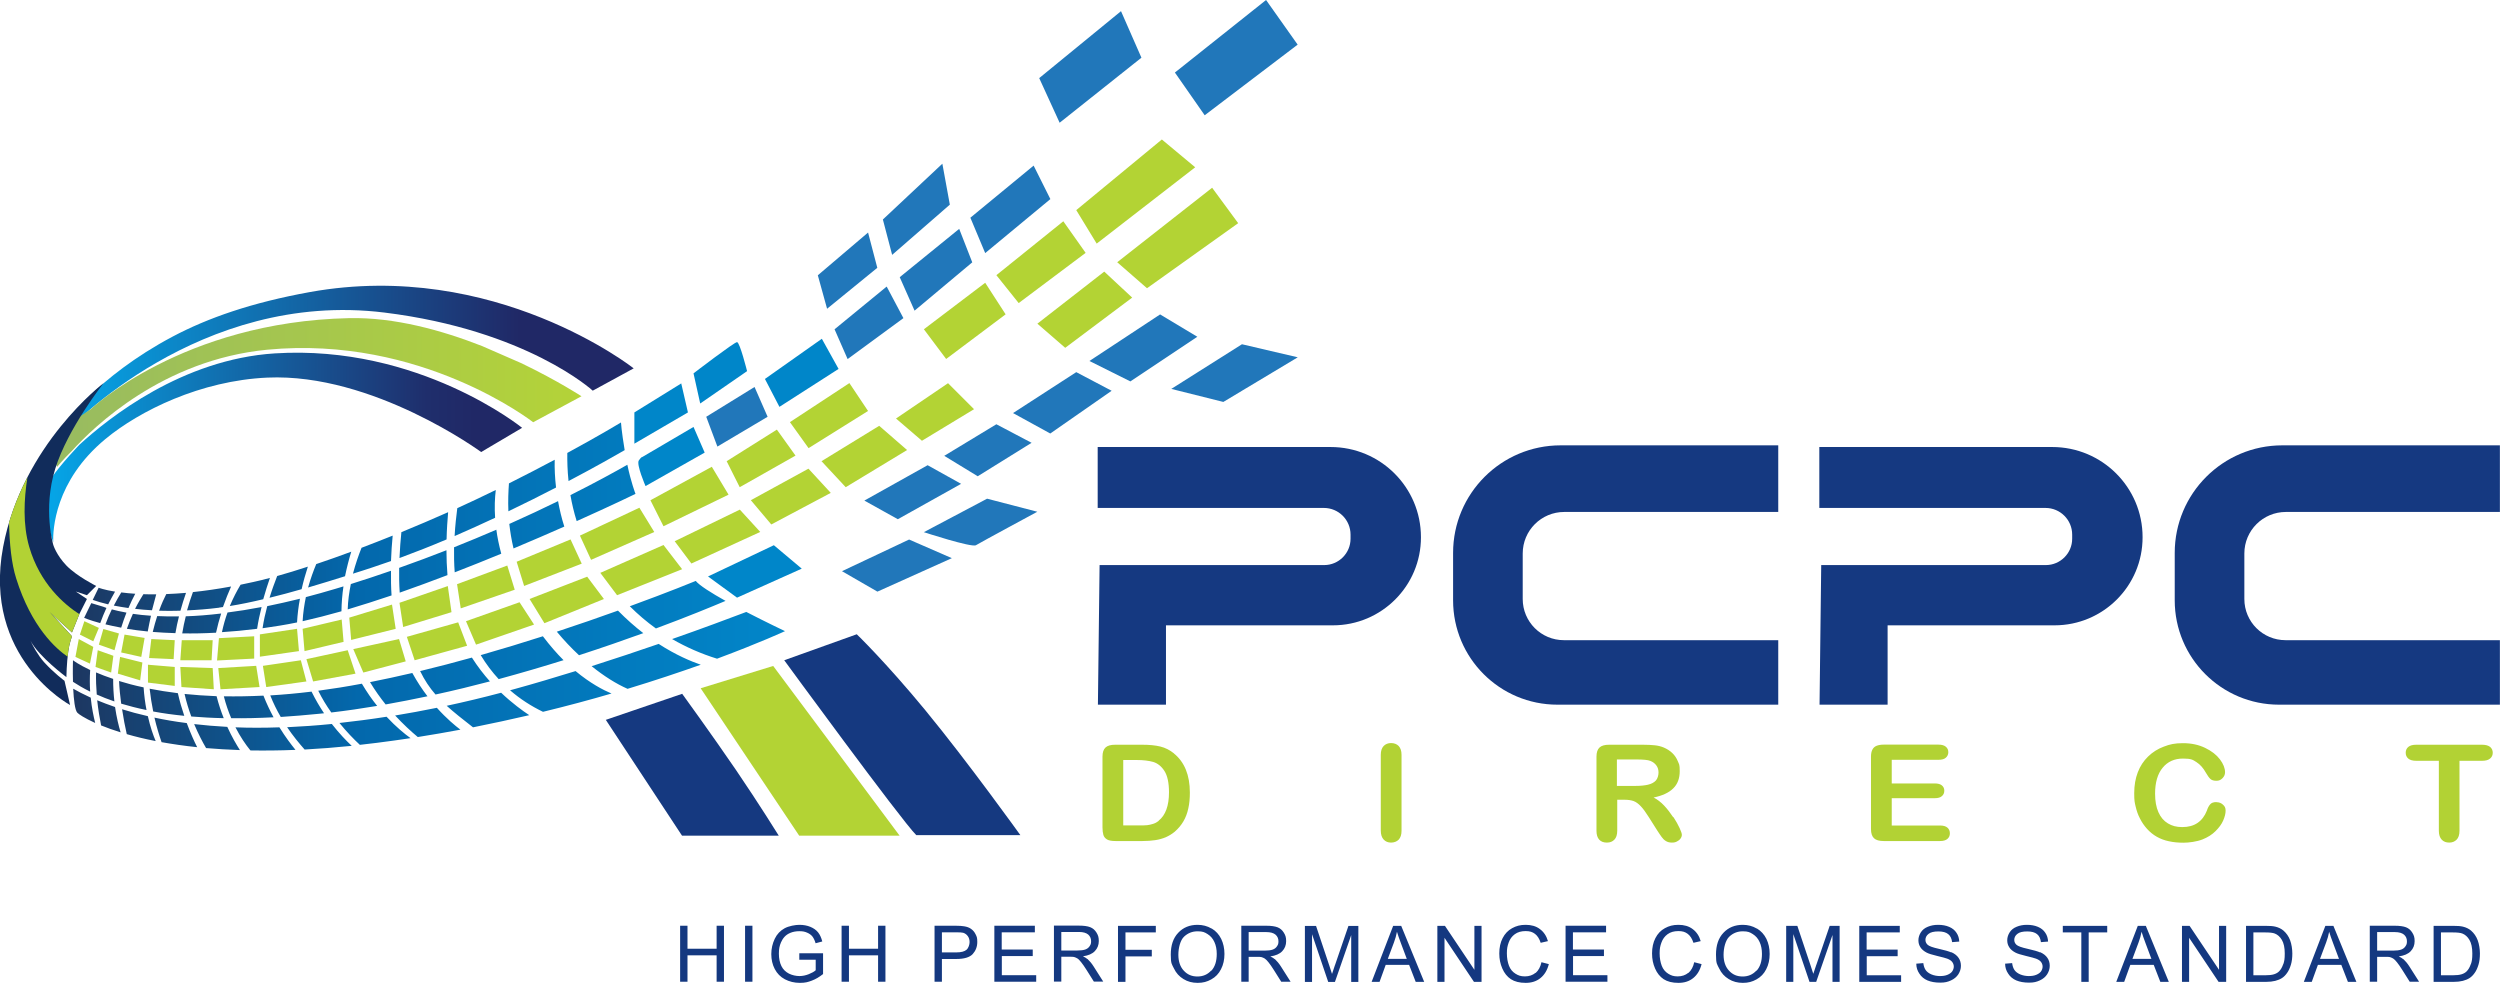 <svg width="300" height="118" viewBox="0 0 300 118" fill="none" xmlns="http://www.w3.org/2000/svg">
<g clip-path="url(#clip0_945_176)">
<path d="M111.074 85.27C106.253 79.419 102.812 76.111 102.812 76.111L94.108 79.231C94.108 79.231 108.061 98.313 109.949 100.214H122.442C122.442 100.214 116.162 91.457 111.061 85.257L111.074 85.27ZM81.843 83.262L72.697 86.382L81.843 100.281H93.452C93.452 100.281 91.149 96.559 88.324 92.407C85.351 88.056 81.856 83.248 81.856 83.248L81.843 83.262Z" fill="#153980"/>
<path d="M92.782 79.914L84.079 82.592L95.903 100.281H107.954L92.782 79.914Z" fill="#B3D334"/>
<path d="M155.718 5.356L151.928 0L140.988 8.704L144.563 13.832L155.718 5.356ZM136.971 6.923L134.521 1.339L124.705 9.373L127.156 14.729L136.971 6.923ZM113.98 24.558L113.083 19.644L105.945 26.339L107.057 30.584L113.98 24.558ZM104.164 27.906L98.139 33.034L99.25 37.051L105.276 32.137L104.164 27.892V27.906ZM108.409 38.176L106.401 34.387L100.147 39.515L101.714 43.09L108.409 38.176ZM109.748 37.279L116.671 31.481L115.104 27.464L107.967 33.262L109.748 37.279ZM126.044 23.889L124.036 19.872L116.444 26.125L118.224 30.37L126.031 23.902L126.044 23.889ZM139.207 37.734L130.731 43.318L135.645 45.769L143.68 40.412L139.221 37.734H139.207ZM140.546 46.666L146.8 48.233L155.731 42.876L149.036 41.31L140.56 46.666H140.546ZM121.572 49.572L126.031 52.022L133.396 46.893L129.151 44.657L121.559 49.572H121.572ZM123.808 53.147L119.564 50.911L113.31 54.7L117.327 57.151L123.795 53.133L123.808 53.147ZM103.723 60.07L107.74 62.306L115.332 58.061L111.315 55.825L103.723 60.07ZM101.044 68.546L105.289 70.996L114.221 66.979L109.092 64.743L101.058 68.532L101.044 68.546ZM110.86 63.859C110.86 63.859 116.591 65.734 117.113 65.426C117.635 65.104 124.478 61.409 124.478 61.409L118.452 59.842L110.86 63.859ZM84.748 50.013L86.087 53.589L92.113 50.013L90.546 46.438L84.748 50.013Z" fill="#2177BA"/>
<path d="M100.629 44.269L98.621 40.653L91.792 45.474L93.532 48.822L100.629 44.269ZM89.649 44.537C89.649 44.537 88.779 41.055 88.444 41.055C88.109 41.055 83.222 44.804 83.222 44.804L84.025 48.42L89.649 44.537ZM81.749 46.01L76.125 49.491V53.24L82.552 49.491L81.749 46.01ZM77.062 54.847C77.062 54.847 76.995 54.78 76.66 55.249C76.326 55.718 77.464 58.329 77.464 58.329L84.561 54.312L83.222 51.232L77.062 54.847ZM84.963 69.175L88.444 71.719L96.21 68.238L92.863 65.426L84.963 69.175Z" fill="#0086C9"/>
<path d="M274.264 76.821C271.532 76.821 269.322 74.612 269.322 71.88V66.417C269.322 63.658 271.559 61.435 274.304 61.435H299.987V53.441H273.875C266.751 53.441 260.967 59.213 260.967 66.35V72.041C260.967 78.964 266.577 84.561 273.487 84.561H299.987V76.821H274.25H274.264Z" fill="#153981"/>
<path d="M218.358 84.56H226.513V75.04H246.545C252.383 75.04 257.124 70.299 257.11 64.461C257.11 58.476 252.25 53.642 246.264 53.642H218.318V60.953H245.461C247.228 60.953 248.661 62.386 248.661 64.153V64.649C248.661 66.389 247.242 67.809 245.501 67.809H218.546L218.345 84.56H218.358Z" fill="#153981"/>
<path d="M187.667 76.821C184.936 76.821 182.726 74.612 182.726 71.88V66.417C182.726 63.658 184.962 61.435 187.708 61.435H213.39V53.441H187.279C180.155 53.441 174.371 59.213 174.371 66.35V72.041C174.371 78.964 179.981 84.561 186.891 84.561H213.39V76.821H187.654H187.667Z" fill="#153981"/>
<path d="M131.762 84.56H139.917V75.04H159.949C165.787 75.04 170.527 70.299 170.514 64.461C170.514 58.476 165.653 53.642 159.668 53.642H131.722V60.953H158.864C160.632 60.953 162.065 62.386 162.065 64.153V64.649C162.065 66.389 160.645 67.809 158.905 67.809H131.95L131.749 84.56H131.762Z" fill="#153981"/>
<path fill-rule="evenodd" clip-rule="evenodd" d="M86.047 79.044C84.146 78.455 82.351 77.665 80.651 76.687C84.333 75.402 87.426 74.237 89.555 73.433C91.993 74.692 94.202 75.737 94.202 75.737C94.202 75.737 91.229 77.116 86.047 79.044ZM75.576 72.75C80.423 70.983 83.49 69.711 83.49 69.711C83.918 70.246 85.364 71.157 87.065 72.108C85.418 72.804 82.499 74.009 78.709 75.415C77.611 74.625 76.567 73.741 75.576 72.75ZM68.452 59.413C71.492 57.887 73.822 56.602 75.281 55.771C75.723 57.874 76.259 59.266 76.259 59.266C76.259 59.266 73.487 60.619 69.202 62.533C68.867 61.462 68.626 60.418 68.452 59.413ZM68.077 54.352C72.001 52.223 74.518 50.696 74.518 50.696C74.518 50.696 74.572 51.674 74.96 54.017C73.875 54.647 71.451 56.026 68.224 57.726C68.091 56.468 68.064 55.329 68.077 54.352ZM61.127 62.868C63.257 61.917 65.225 60.994 66.966 60.137C67.153 61.154 67.394 62.185 67.716 63.19C65.881 64.006 63.819 64.89 61.623 65.814C61.382 64.796 61.221 63.806 61.114 62.855L61.127 62.868ZM61.007 61.368C60.953 60.07 61.007 58.918 61.074 58.008C63.056 57.017 64.904 56.053 66.564 55.169C66.537 56.213 66.591 57.338 66.725 58.503C64.984 59.4 63.056 60.378 61.007 61.355V61.368ZM54.499 65.667C56.267 64.957 57.967 64.261 59.561 63.565C59.681 64.475 59.882 65.439 60.15 66.444C58.356 67.18 56.481 67.943 54.566 68.68C54.486 67.662 54.472 66.644 54.486 65.667H54.499ZM59.413 62.132C57.847 62.868 56.213 63.605 54.553 64.328C54.62 63.069 54.754 61.931 54.874 60.98C55.624 60.645 56.361 60.297 57.097 59.949C57.914 59.561 58.704 59.186 59.494 58.797C59.373 59.788 59.333 60.9 59.413 62.132ZM47.938 66.966C47.991 65.814 48.072 64.756 48.166 63.859C50.04 63.096 51.928 62.279 53.776 61.462C53.696 62.4 53.615 63.511 53.589 64.73C51.727 65.519 49.826 66.269 47.938 66.966ZM53.696 69.014C51.794 69.737 49.88 70.447 47.965 71.117C47.898 70.112 47.884 69.108 47.898 68.144C49.866 67.448 51.767 66.738 53.575 66.028C53.575 66.993 53.615 67.997 53.696 69.014ZM44.644 68.104C43.907 68.345 43.144 68.599 42.354 68.84C42.662 67.689 43.024 66.631 43.385 65.734C44.617 65.265 45.862 64.783 47.121 64.274C47.027 65.238 46.96 66.256 46.92 67.327C46.157 67.595 45.407 67.85 44.644 68.104ZM36.971 70.501C37.266 69.443 37.614 68.492 37.949 67.689C39.301 67.234 40.707 66.738 42.153 66.202C41.872 67.113 41.618 68.104 41.403 69.148C39.957 69.604 38.471 70.059 36.971 70.501ZM32.338 71.746C32.633 70.782 32.967 69.885 33.262 69.122C34.413 68.8 35.645 68.425 36.944 67.997C36.676 68.827 36.409 69.751 36.194 70.702C34.895 71.077 33.61 71.425 32.338 71.733V71.746ZM27.571 72.737C27.986 71.746 28.441 70.876 28.87 70.166C29.379 70.059 29.901 69.952 30.436 69.831C31.052 69.697 31.709 69.537 32.392 69.349C32.124 70.126 31.843 70.996 31.588 71.907C30.195 72.242 28.83 72.523 27.571 72.724V72.737ZM26.285 72.924C24.92 73.099 23.648 73.192 22.442 73.246C22.67 72.442 22.911 71.706 23.152 71.05C24.545 70.903 26.071 70.688 27.732 70.38C27.41 71.103 27.076 71.934 26.754 72.844C26.593 72.871 26.446 72.884 26.299 72.911L26.285 72.924ZM19.095 73.273C19.389 72.456 19.697 71.786 19.952 71.291C20.688 71.264 21.478 71.21 22.322 71.144C22.081 71.826 21.853 72.549 21.652 73.286C20.755 73.313 19.898 73.313 19.095 73.286V73.273ZM21.478 73.956C21.304 74.625 21.17 75.295 21.05 75.978C20.086 75.951 19.175 75.897 18.331 75.83C18.492 75.147 18.68 74.504 18.867 73.929C19.657 73.969 20.528 73.982 21.478 73.969V73.956ZM16.203 73.072C16.564 72.349 16.925 71.76 17.207 71.304C17.689 71.318 18.198 71.331 18.747 71.318C18.586 71.907 18.412 72.549 18.238 73.232C17.515 73.192 16.832 73.139 16.189 73.058L16.203 73.072ZM13.658 72.67C13.98 72.041 14.288 71.519 14.555 71.09C15.051 71.157 15.6 71.21 16.229 71.251C15.948 71.773 15.68 72.335 15.412 72.965C14.783 72.871 14.194 72.777 13.658 72.67ZM12.975 72.523C12.239 72.349 11.623 72.161 11.127 71.987L11.837 70.528C11.837 70.528 12.48 70.782 13.806 70.996C13.538 71.465 13.257 71.974 12.975 72.536V72.523ZM12.774 72.951C12.507 73.514 12.266 74.13 12.025 74.772C10.739 74.424 10.096 74.143 10.096 74.143L10.953 72.376L12.373 72.804C12.373 72.804 12.507 72.858 12.774 72.951ZM10.819 80.396C10.766 81.32 10.766 82.191 10.819 82.994C9.976 82.579 9.306 82.177 8.757 81.816C8.717 80.45 8.757 79.231 8.757 79.231C8.757 79.231 9.413 79.74 10.833 80.41L10.819 80.396ZM10.886 83.704C11.007 84.949 11.235 85.994 11.422 86.757C10.123 86.168 9.44 85.699 9.28 85.525C8.985 85.204 8.851 83.945 8.784 82.646C9.32 82.954 10.03 83.329 10.886 83.717V83.704ZM11.677 84.038C12.319 84.306 13.029 84.574 13.806 84.842C13.993 86.101 14.247 87.145 14.475 87.882C13.565 87.6 12.788 87.319 12.132 87.051C11.958 86.181 11.784 85.15 11.663 84.038H11.677ZM15.171 73.527C14.944 74.089 14.743 74.692 14.542 75.321C13.832 75.187 13.203 75.053 12.654 74.92C12.895 74.263 13.149 73.674 13.417 73.125C13.859 73.246 14.435 73.38 15.171 73.514V73.527ZM13.725 84.172C12.935 83.905 12.239 83.623 11.61 83.342C11.543 82.485 11.502 81.588 11.529 80.691C12.118 80.945 12.801 81.213 13.578 81.468C13.578 82.432 13.632 83.329 13.725 84.159V84.172ZM17.233 82.485C17.3 83.476 17.421 84.387 17.582 85.204C16.457 84.976 15.453 84.708 14.542 84.44C14.421 83.543 14.328 82.619 14.288 81.722C15.158 81.99 16.136 82.258 17.233 82.485ZM18.666 88.926C17.367 88.672 16.216 88.391 15.212 88.096C15.011 87.212 14.81 86.194 14.649 85.11C15.586 85.404 16.618 85.686 17.742 85.94C18.037 87.252 18.398 88.27 18.68 88.926H18.666ZM22.416 86.784C22.871 88.002 23.326 89.006 23.661 89.662C22.094 89.502 20.675 89.288 19.389 89.06C19.108 88.257 18.8 87.252 18.532 86.114C19.724 86.368 21.01 86.596 22.416 86.77V86.784ZM27.276 87.225C27.825 88.431 28.388 89.381 28.79 90.011C27.343 89.957 25.991 89.877 24.732 89.77C24.29 89.02 23.782 88.042 23.299 86.891C24.545 87.038 25.87 87.145 27.276 87.225ZM33.53 87.279C34.239 88.431 34.949 89.355 35.458 89.984C33.53 90.064 31.735 90.078 30.048 90.051C29.459 89.328 28.83 88.404 28.254 87.279C29.901 87.346 31.668 87.346 33.543 87.279H33.53ZM39.81 86.864C40.707 88.016 41.577 88.913 42.207 89.502C40.212 89.703 38.337 89.85 36.556 89.944C35.9 89.207 35.163 88.31 34.454 87.266C36.154 87.185 37.949 87.065 39.81 86.877V86.864ZM46.398 86.02C47.509 87.212 48.54 88.056 49.264 88.578C48.621 88.672 47.978 88.765 47.335 88.859C45.903 89.06 44.523 89.234 43.184 89.381C42.448 88.698 41.591 87.815 40.734 86.757C42.555 86.556 44.443 86.315 46.398 86.007V86.02ZM52.424 84.936C53.589 86.235 54.647 87.105 55.249 87.56C53.575 87.868 51.875 88.176 50.134 88.444C49.331 87.775 48.38 86.904 47.416 85.86C49.049 85.592 50.71 85.284 52.424 84.936ZM60.137 83.128C61.476 84.4 62.721 85.297 63.511 85.82C61.342 86.328 59.092 86.81 56.762 87.279C55.49 86.288 54.459 85.471 53.602 84.695C55.731 84.239 57.914 83.717 60.137 83.128ZM61.65 82.713C64.14 82.03 66.631 81.28 69.068 80.53C70.822 81.99 72.362 82.793 73.38 83.222C70.822 83.972 68.077 84.708 65.158 85.418C63.765 84.748 62.426 83.891 61.208 82.833C61.355 82.793 61.502 82.753 61.65 82.713ZM77.196 75.978C74.879 76.821 72.282 77.718 69.483 78.629C68.559 77.772 67.662 76.821 66.818 75.803C69.496 74.92 71.974 74.063 74.156 73.273C75.188 74.317 76.205 75.214 77.196 75.978ZM67.635 79.218C65.158 79.995 62.547 80.758 59.842 81.494C59.052 80.637 58.329 79.687 57.686 78.615C60.257 77.879 62.775 77.116 65.145 76.352C65.988 77.464 66.818 78.415 67.635 79.231V79.218ZM58.811 81.762C56.682 82.325 54.486 82.86 52.263 83.342C51.54 82.512 50.951 81.628 50.415 80.53C52.504 80.021 54.58 79.486 56.628 78.91C57.298 79.968 58.048 80.932 58.797 81.776L58.811 81.762ZM51.285 83.556C49.625 83.905 47.951 84.239 46.277 84.534C45.635 83.731 44.992 82.833 44.403 81.856C46.077 81.521 47.777 81.16 49.478 80.758C50.054 81.802 50.669 82.74 51.299 83.556H51.285ZM45.26 84.708C43.425 85.016 41.591 85.284 39.756 85.498C39.194 84.708 38.658 83.838 38.19 82.887C39.904 82.659 41.658 82.378 43.425 82.043C44.014 83.034 44.63 83.931 45.26 84.708ZM40.238 70.662C40.56 70.568 40.881 70.461 41.216 70.367C41.069 71.344 40.988 72.349 40.975 73.353C39.368 73.808 37.801 74.21 36.315 74.545C36.368 73.54 36.516 72.563 36.703 71.652C37.842 71.358 39.02 71.023 40.238 70.662ZM38.886 85.592C38.672 85.619 38.444 85.645 38.23 85.659C36.636 85.82 35.123 85.94 33.69 86.034C33.222 85.23 32.793 84.373 32.432 83.449C33.998 83.356 35.645 83.208 37.386 82.994C37.855 83.945 38.364 84.815 38.886 85.592ZM35.994 71.84C35.819 72.764 35.699 73.728 35.645 74.692C34.922 74.839 34.226 74.973 33.543 75.08C32.847 75.188 32.177 75.295 31.508 75.388C31.642 74.478 31.843 73.581 32.07 72.737C33.316 72.483 34.614 72.188 35.98 71.853L35.994 71.84ZM32.833 86.074C31.012 86.168 29.325 86.208 27.745 86.181C27.41 85.391 27.102 84.521 26.861 83.556C28.348 83.583 29.928 83.556 31.615 83.476C31.976 84.4 32.392 85.27 32.82 86.061L32.833 86.074ZM31.387 72.858C31.173 73.701 30.985 74.585 30.852 75.455C29.365 75.643 27.959 75.777 26.634 75.857C26.808 75.027 27.035 74.237 27.303 73.5C28.575 73.34 29.928 73.125 31.387 72.844V72.858ZM22.951 85.967C22.643 85.137 22.362 84.239 22.148 83.275C23.34 83.396 24.612 83.49 25.991 83.543C26.232 84.494 26.526 85.378 26.848 86.181C25.455 86.154 24.17 86.074 22.965 85.98L22.951 85.967ZM26.54 73.621C26.312 74.344 26.098 75.121 25.924 75.924C24.464 76.004 23.125 76.031 21.867 76.004C21.987 75.295 22.121 74.612 22.295 73.956C23.581 73.915 24.987 73.808 26.54 73.621ZM15.225 75.455C15.453 74.812 15.694 74.21 15.948 73.661C16.577 73.755 17.3 73.835 18.117 73.889C17.983 74.491 17.849 75.121 17.729 75.777C16.805 75.683 15.975 75.576 15.225 75.455ZM22.121 85.9C20.755 85.766 19.523 85.592 18.385 85.378C18.211 84.521 18.064 83.61 17.957 82.646C18.988 82.847 20.126 83.034 21.344 83.182C21.559 84.146 21.826 85.056 22.108 85.886L22.121 85.9ZM41.725 73.139C41.752 72.108 41.899 71.077 42.1 70.086C43.747 69.564 45.353 69.041 46.92 68.492C46.907 69.47 46.92 70.474 46.987 71.451C45.206 72.054 43.439 72.617 41.738 73.125L41.725 73.139ZM79.031 77.263C81.119 78.615 82.927 79.365 84.092 79.767C81.561 80.664 78.615 81.655 75.308 82.659C73.942 82.057 72.469 81.133 70.996 79.941C73.822 79.044 76.526 78.133 79.017 77.276L79.031 77.263Z" fill="url(#paint0_linear_945_176)"/>
<path d="M143.439 20.086L139.422 16.738L129.151 25.214L131.602 29.232L143.425 20.073L143.439 20.086ZM145.447 22.536L134.065 31.468L137.641 34.588L148.581 26.781L145.461 22.536H145.447ZM127.598 26.553L119.564 33.021L122.242 36.369L130.276 30.343L127.598 26.553ZM110.86 39.502L113.538 43.077L120.675 37.721L118.224 33.932L110.86 39.516V39.502ZM124.478 38.833L127.825 41.738L135.86 35.713L132.512 32.593L124.478 38.846V38.833ZM107.512 50.214L110.632 52.892L116.885 49.103L113.765 45.983L107.512 50.228V50.214ZM104.164 49.317L101.928 45.97L94.791 50.656L97.027 53.776L104.164 49.317ZM98.581 55.343L101.486 58.463L108.851 54.004L105.504 51.098L98.581 55.343ZM95.461 54.673L93.225 51.553L87.199 55.343L88.766 58.463L95.461 54.673ZM87.426 59.36L85.418 56.013L78.053 60.03L79.62 63.15L87.426 59.36ZM90.105 60.03L92.555 62.935L99.692 59.146L97.014 56.24L90.091 60.03H90.105ZM80.959 64.944L82.967 67.622L91.229 63.833L88.779 61.154L80.972 64.944H80.959ZM78.508 63.833L76.727 60.927L69.59 64.274L70.929 67.18L78.522 63.833H78.508ZM72.041 68.747L74.049 71.425L81.856 68.305L79.62 65.399L72.027 68.747H72.041ZM69.805 67.635L68.466 64.73L61.998 67.408L62.895 70.314L69.818 67.635H69.805ZM63.551 71.88L65.332 74.786L72.469 71.88L70.461 69.202L63.538 71.88H63.551ZM61.77 70.769L60.873 67.863L54.847 70.099L55.289 73.005L61.757 70.769H61.77ZM54.178 73.447L53.736 70.327L47.938 72.335L48.38 75.241L54.178 73.46V73.447ZM47.483 75.456L47.041 72.55L41.912 74.116L42.14 76.794L47.496 75.456H47.483ZM41.229 77.022L41.002 74.344L36.315 75.456L36.543 78.134L41.229 77.022ZM35.645 75.456L31.186 76.125V78.803L35.873 78.134L35.645 75.456ZM30.517 76.353L26.272 76.58L26.044 79.258L30.503 79.031V76.353H30.517ZM25.522 76.821H21.813C21.813 76.808 21.639 79.232 21.639 79.232H25.388L25.522 76.821ZM17.89 78.964L20.836 79.098L20.97 76.821L18.157 76.687L17.89 78.964ZM14.542 78.294L16.952 78.83L17.354 76.553L14.944 76.152L14.542 78.294ZM12.4 75.482L11.864 77.357L13.739 78.026L14.274 76.018L12.4 75.482ZM10.123 74.545L9.588 76.152L11.194 76.955L11.864 75.348L10.123 74.545ZM9.052 78.83L10.793 79.633L11.194 77.625L9.454 76.687L9.052 78.83ZM11.462 80.035L13.337 80.704L13.605 78.696L11.73 78.026L11.462 80.035ZM14.14 80.838L16.819 81.642L17.086 79.499L14.408 78.83L14.14 80.838ZM17.756 81.91L20.97 82.311V80.035L17.756 79.767V81.91ZM21.639 80.035L21.773 82.445L25.656 82.713L25.522 80.169L21.639 80.035ZM26.192 80.169L26.46 82.713L31.146 82.445L30.745 79.901L26.192 80.169ZM31.548 79.901L31.95 82.445L36.77 81.776L36.101 79.232L31.548 79.901ZM36.77 79.098L37.574 81.776L42.662 80.838L41.725 78.026L36.77 79.098ZM42.394 77.892L43.599 80.704L48.688 79.365L47.884 76.687L42.394 77.892ZM48.822 76.42L49.759 79.232L56.053 77.491L54.981 74.679L48.822 76.42ZM55.919 74.545L57.124 77.357L64.087 74.947L62.346 72.269L55.919 74.545Z" fill="#B3D334"/>
<path fill-rule="evenodd" clip-rule="evenodd" d="M8.195 51.567C8.195 51.567 23.875 34.748 46.13 37.507C63.243 39.623 71.13 46.88 71.13 46.88L76.044 44.202C76.044 44.202 59.387 31.053 37.212 35.043C30.182 36.315 24.946 38.15 20.702 40.399C11.556 45.246 7.539 51.111 7.539 51.111L8.208 51.553L8.195 51.567Z" fill="url(#paint1_linear_945_176)"/>
<path d="M62.694 43.64L57.847 41.524C53.026 39.636 47.335 38.056 41.899 38.176C21.88 38.605 10.873 49.116 10.873 49.116L8.864 50.455C8.864 50.455 7.552 52.009 6.856 53.575C6.227 55.008 6.856 56.026 6.856 56.026C6.856 56.026 7.458 55.263 8.637 54.098C11.248 51.205 19.55 43.171 32.07 41.966C50.602 40.185 63.98 50.67 63.98 50.67L69.778 47.55C69.778 47.55 66.952 45.702 62.681 43.64H62.694Z" fill="url(#paint2_linear_945_176)"/>
<path d="M32.967 42.407C21.893 43.117 13.096 50.093 9.494 53.401C8.048 54.927 5.865 57.445 5.731 58.248C5.356 60.618 5.718 63.27 6.387 65.077C6.334 63.658 6.535 57.739 12.654 52.678C16.765 49.276 24.089 45.675 32.07 45.313C44.778 44.737 57.74 54.244 57.74 54.244L62.654 51.339C62.654 51.339 50.281 41.309 32.967 42.407Z" fill="url(#paint3_linear_945_176)"/>
<path d="M7.967 67.862C6.762 66.604 6.401 65.412 6.401 65.412C6.401 65.412 5.115 61.114 6.628 56.253C8.128 51.406 12.426 45.982 12.426 45.982C12.426 45.982 2.692 53.334 0.375 65.626C-2.129 78.95 8.409 84.6 8.409 84.6L7.74 81.695C7.74 81.695 6.481 80.771 5.289 79.459C4.539 78.628 3.923 77.45 3.656 76.888C3.602 76.781 3.549 76.673 3.508 76.566C3.508 76.566 3.562 76.687 3.656 76.888C4.647 78.789 7.967 81.253 7.967 81.253C7.967 81.253 7.994 79.552 8.195 78.133C8.316 77.209 8.637 76.352 8.637 76.352L5.959 73.446L8.637 75.897L9.534 73.66L10.431 71.88L9.092 70.982L10.431 71.424L11.543 70.313C11.543 70.313 9.226 69.161 7.967 67.862Z" fill="#112C5B"/>
<path d="M9.521 73.701C7.699 72.523 4.794 70.046 3.508 65.627C2.732 62.962 2.866 59.936 3.294 57.258C2.437 58.918 1.674 60.726 1.085 62.694C1.138 65.279 1.379 67.635 1.942 69.416C3.776 75.268 6.735 77.866 8.115 78.803C8.141 78.575 8.168 78.348 8.195 78.133C8.315 77.21 8.637 76.353 8.637 76.353L5.959 73.447L8.637 75.897L9.521 73.701Z" fill="#B2D234"/>
<path d="M140.881 90.412C140.386 90.011 139.837 89.729 139.234 89.582C138.632 89.435 137.908 89.368 137.065 89.368H133.824C133.289 89.368 132.9 89.475 132.659 89.703C132.418 89.93 132.298 90.292 132.298 90.801V99.277C132.298 99.652 132.338 99.96 132.405 100.187C132.472 100.415 132.619 100.602 132.847 100.736C133.074 100.87 133.423 100.924 133.865 100.924H137.105C137.667 100.924 138.176 100.884 138.632 100.817C139.087 100.75 139.502 100.629 139.89 100.469C140.279 100.294 140.64 100.08 140.975 99.799C141.39 99.438 141.738 99.022 142.006 98.567C142.274 98.112 142.475 97.59 142.595 97.014C142.729 96.438 142.783 95.809 142.783 95.112C142.783 93.01 142.14 91.443 140.868 90.412H140.881ZM139.033 98.513C138.846 98.661 138.632 98.781 138.377 98.862C138.123 98.942 137.882 98.996 137.654 99.022C137.413 99.049 137.092 99.049 136.677 99.049H134.788V91.202H136.436C137.199 91.202 137.842 91.283 138.377 91.43C138.913 91.591 139.368 91.952 139.73 92.515C140.091 93.077 140.279 93.934 140.279 95.072C140.279 96.692 139.863 97.831 139.033 98.487V98.513ZM166.926 89.167C166.564 89.167 166.269 89.287 166.042 89.515C165.814 89.756 165.694 90.104 165.694 90.573V99.678C165.694 100.147 165.814 100.509 166.042 100.75C166.269 100.991 166.564 101.111 166.926 101.111C167.287 101.111 167.609 100.991 167.836 100.763C168.064 100.522 168.184 100.174 168.184 99.692V90.586C168.184 90.104 168.064 89.756 167.836 89.515C167.609 89.287 167.301 89.167 166.926 89.167ZM200.777 98.058C200.455 97.576 200.107 97.108 199.705 96.679C199.304 96.251 198.875 95.929 198.433 95.701C199.478 95.487 200.268 95.126 200.79 94.603C201.312 94.095 201.567 93.398 201.567 92.541C201.567 91.684 201.486 91.725 201.339 91.35C201.192 90.975 200.964 90.64 200.67 90.359C200.375 90.078 200.027 89.863 199.652 89.703C199.331 89.569 198.969 89.475 198.581 89.435C198.179 89.395 197.71 89.368 197.148 89.368H193.104C192.568 89.368 192.18 89.475 191.939 89.703C191.698 89.93 191.577 90.292 191.577 90.801V99.692C191.577 100.161 191.685 100.509 191.899 100.75C192.113 100.991 192.421 101.111 192.823 101.111C193.224 101.111 193.492 100.991 193.72 100.763C193.948 100.535 194.068 100.174 194.068 99.678V95.969H194.938C195.38 95.969 195.742 96.023 196.036 96.13C196.331 96.237 196.612 96.451 196.893 96.746C197.175 97.041 197.496 97.483 197.858 98.058L198.848 99.625C199.089 99.987 199.264 100.268 199.411 100.455C199.545 100.643 199.705 100.803 199.906 100.924C200.094 101.044 200.335 101.111 200.616 101.111C200.897 101.111 201.058 101.071 201.232 100.977C201.406 100.897 201.553 100.777 201.66 100.629C201.768 100.482 201.821 100.335 201.821 100.174C201.821 100.013 201.727 99.759 201.553 99.371C201.379 98.982 201.125 98.54 200.817 98.058H200.777ZM197.777 94.162C197.376 94.255 196.867 94.309 196.264 94.309H194.028V91.135H196.331C197.188 91.135 197.764 91.189 198.045 91.309C198.353 91.43 198.594 91.617 198.768 91.859C198.942 92.1 199.023 92.381 199.023 92.702C199.023 93.023 198.915 93.439 198.701 93.666C198.487 93.894 198.179 94.068 197.764 94.162H197.777ZM233.69 99.317C233.49 99.143 233.195 99.062 232.807 99.062H227.009V95.782H232.177C232.566 95.782 232.847 95.701 233.034 95.528C233.222 95.367 233.316 95.153 233.316 94.885C233.316 94.617 233.222 94.416 233.034 94.255C232.847 94.095 232.566 94.014 232.177 94.014H227.009V91.176H232.619C233.021 91.176 233.316 91.095 233.503 90.921C233.69 90.76 233.798 90.533 233.798 90.265C233.798 89.997 233.704 89.783 233.503 89.609C233.316 89.448 233.021 89.355 232.619 89.355H226.045C225.696 89.355 225.402 89.408 225.174 89.502C224.946 89.596 224.786 89.756 224.679 89.97C224.572 90.185 224.518 90.453 224.518 90.801V99.491C224.518 100 224.639 100.361 224.88 100.589C225.121 100.817 225.509 100.924 226.045 100.924H232.807C233.195 100.924 233.49 100.843 233.69 100.669C233.891 100.495 233.985 100.281 233.985 100C233.985 99.719 233.891 99.491 233.69 99.317ZM265.961 96.251C265.613 96.251 265.359 96.344 265.212 96.532C265.051 96.719 264.917 96.974 264.823 97.282C264.569 97.924 264.194 98.42 263.699 98.755C263.203 99.089 262.6 99.25 261.877 99.25C261.154 99.25 260.645 99.103 260.15 98.808C259.655 98.513 259.28 98.072 259.012 97.469C258.744 96.867 258.61 96.13 258.61 95.233C258.61 93.894 258.918 92.849 259.521 92.126C260.123 91.39 260.94 91.028 261.958 91.028C262.975 91.028 263.136 91.176 263.578 91.457C264.02 91.738 264.395 92.166 264.716 92.742C264.917 93.09 265.091 93.331 265.252 93.479C265.412 93.626 265.654 93.693 265.975 93.693C266.296 93.693 266.497 93.586 266.698 93.385C266.899 93.184 267.006 92.943 267.006 92.675C267.006 92.193 266.805 91.671 266.39 91.122C265.975 90.573 265.386 90.118 264.609 89.743C263.832 89.368 262.949 89.18 261.958 89.18C260.967 89.18 260.378 89.314 259.655 89.596C258.931 89.863 258.302 90.265 257.767 90.787C257.231 91.309 256.816 91.939 256.535 92.675C256.253 93.412 256.106 94.242 256.106 95.179C256.106 96.117 256.16 96.291 256.28 96.8C256.401 97.308 256.561 97.79 256.802 98.232C257.03 98.688 257.311 99.089 257.633 99.451C257.994 99.853 258.396 100.174 258.824 100.415C259.253 100.656 259.735 100.843 260.271 100.951C260.806 101.071 261.395 101.125 262.038 101.125C262.681 101.125 263.645 100.991 264.288 100.736C264.93 100.482 265.453 100.147 265.868 99.732C266.283 99.317 266.591 98.902 266.778 98.473C266.966 98.045 267.073 97.643 267.073 97.282C267.073 96.92 266.966 96.746 266.752 96.558C266.537 96.358 266.283 96.264 265.988 96.264L265.961 96.251ZM298.822 89.636C298.607 89.462 298.286 89.368 297.858 89.368H289.944C289.542 89.368 289.221 89.448 289.006 89.622C288.792 89.796 288.685 90.037 288.685 90.332C288.685 90.626 288.792 90.854 288.993 91.028C289.194 91.202 289.515 91.296 289.944 91.296H292.662V99.692C292.662 100.174 292.783 100.522 293.01 100.763C293.238 101.004 293.546 101.111 293.907 101.111C294.269 101.111 294.564 100.991 294.791 100.763C295.019 100.535 295.139 100.174 295.139 99.692V91.296H297.858C298.286 91.296 298.607 91.202 298.808 91.028C299.023 90.854 299.13 90.613 299.13 90.332C299.13 90.051 299.023 89.81 298.822 89.636Z" fill="#B2D234"/>
<path d="M85.994 113.846H82.499V111.088H81.615V117.81H82.499V114.636H85.994V117.81H86.877V111.088H85.994V113.846ZM89.408 117.81H90.292V111.088H89.408V117.81ZM95.903 115.172H97.884V116.43C97.697 116.604 97.416 116.752 97.054 116.899C96.692 117.046 96.318 117.127 95.929 117.127C95.541 117.127 95.072 117.033 94.671 116.832C94.282 116.631 93.974 116.337 93.773 115.935C93.573 115.533 93.465 115.024 93.465 114.435C93.465 113.846 93.546 113.498 93.72 113.083C93.827 112.842 93.961 112.614 94.148 112.413C94.336 112.212 94.563 112.052 94.871 111.931C95.166 111.811 95.514 111.744 95.929 111.744C96.344 111.744 96.572 111.797 96.853 111.918C97.134 112.038 97.349 112.199 97.496 112.386C97.643 112.587 97.777 112.855 97.871 113.19L98.674 112.976C98.554 112.52 98.393 112.159 98.165 111.878C97.938 111.596 97.63 111.382 97.242 111.221C96.853 111.061 96.411 110.98 95.929 110.98C95.447 110.98 94.671 111.114 94.148 111.396C93.639 111.677 93.238 112.092 92.97 112.654C92.702 113.217 92.555 113.833 92.555 114.489C92.555 115.145 92.689 115.747 92.97 116.283C93.251 116.819 93.653 117.234 94.189 117.515C94.724 117.796 95.327 117.944 95.983 117.944C96.639 117.944 96.947 117.85 97.416 117.676C97.884 117.502 98.326 117.234 98.768 116.886V114.395H95.916V115.185L95.903 115.172ZM105.37 113.846H101.875V111.088H100.991V117.81H101.875V114.636H105.37V117.81H106.253V111.088H105.37V113.846ZM116.524 111.463C116.296 111.302 116.028 111.208 115.694 111.155C115.453 111.114 115.118 111.088 114.676 111.088H112.145V117.81H113.029V115.078H114.756C115.707 115.078 116.363 114.877 116.725 114.489C117.086 114.087 117.274 113.605 117.274 113.043C117.274 112.48 117.207 112.4 117.073 112.119C116.939 111.837 116.751 111.623 116.537 111.476L116.524 111.463ZM115.988 113.967C115.747 114.181 115.332 114.288 114.77 114.288H113.029V111.878H114.743C115.145 111.878 115.426 111.891 115.573 111.931C115.801 111.998 115.988 112.132 116.135 112.333C116.283 112.534 116.35 112.775 116.35 113.056C116.35 113.337 116.229 113.752 115.988 113.967ZM120.206 114.73H123.929V113.94H120.206V111.878H124.183V111.088H119.322V117.81H124.344V117.02H120.22V114.73H120.206ZM130.49 115.091C130.37 114.984 130.195 114.864 129.954 114.757C130.597 114.663 131.079 114.462 131.387 114.127C131.695 113.806 131.856 113.404 131.856 112.922C131.856 112.44 131.762 112.212 131.575 111.904C131.387 111.596 131.133 111.382 130.825 111.262C130.517 111.141 130.062 111.074 129.459 111.074H126.473V117.796H127.357V114.81H128.388C128.615 114.81 128.776 114.81 128.883 114.837C129.017 114.877 129.151 114.931 129.285 115.011C129.419 115.091 129.566 115.252 129.74 115.466C129.914 115.681 130.129 115.989 130.383 116.39L131.267 117.796H132.392L131.227 115.962C130.999 115.6 130.744 115.306 130.49 115.065V115.091ZM129.272 114.06H127.357V111.837H129.486C129.981 111.837 130.343 111.945 130.584 112.145C130.811 112.346 130.932 112.614 130.932 112.935C130.932 113.257 130.878 113.351 130.758 113.538C130.637 113.726 130.463 113.859 130.236 113.94C130.008 114.02 129.687 114.06 129.285 114.06H129.272ZM134.172 117.823H135.056V114.77H138.216V113.98H135.056V111.891H138.698V111.101H134.159V117.823H134.172ZM145.38 111.422C144.885 111.128 144.322 110.98 143.706 110.98C142.756 110.98 141.979 111.302 141.39 111.931C140.787 112.561 140.493 113.431 140.493 114.556C140.493 115.681 140.627 115.707 140.881 116.23C141.135 116.765 141.51 117.18 142.019 117.488C142.515 117.796 143.077 117.944 143.72 117.944C144.363 117.944 144.845 117.81 145.353 117.528C145.862 117.247 146.251 116.845 146.518 116.31C146.8 115.774 146.934 115.158 146.934 114.475C146.934 113.792 146.8 113.203 146.545 112.668C146.277 112.132 145.903 111.717 145.407 111.422H145.38ZM145.34 116.471C144.912 116.939 144.363 117.18 143.693 117.18C143.024 117.18 142.488 116.953 142.059 116.484C141.618 116.015 141.403 115.373 141.403 114.569C141.403 113.766 141.631 112.828 142.086 112.4C142.541 111.971 143.077 111.757 143.706 111.757C144.336 111.757 144.55 111.864 144.912 112.092C145.273 112.32 145.541 112.627 145.728 113.043C145.916 113.444 146.01 113.926 146.01 114.475C146.01 115.346 145.795 116.015 145.367 116.484L145.34 116.471ZM152.973 115.105C152.852 114.998 152.678 114.877 152.437 114.77C153.08 114.676 153.562 114.475 153.87 114.141C154.178 113.819 154.338 113.418 154.338 112.935C154.338 112.453 154.245 112.226 154.057 111.918C153.87 111.61 153.615 111.396 153.307 111.275C152.999 111.155 152.544 111.088 151.942 111.088H148.956V117.81H149.839V114.824H150.87C151.098 114.824 151.259 114.824 151.366 114.85C151.5 114.89 151.634 114.944 151.768 115.024C151.901 115.105 152.049 115.265 152.223 115.48C152.397 115.694 152.611 116.002 152.866 116.404L153.749 117.81H154.874L153.709 115.975C153.482 115.614 153.227 115.319 152.973 115.078V115.105ZM151.754 114.074H149.839V111.851H151.968C152.464 111.851 152.825 111.958 153.066 112.159C153.294 112.36 153.415 112.627 153.415 112.949C153.415 113.27 153.361 113.364 153.24 113.551C153.12 113.739 152.946 113.873 152.718 113.953C152.491 114.033 152.169 114.074 151.768 114.074H151.754ZM160.204 115.788C160.043 116.256 159.922 116.618 159.842 116.872C159.775 116.658 159.668 116.323 159.521 115.881L157.927 111.114H156.588V117.836H157.445V112.105L159.387 117.836H160.19L162.145 112.212V117.836H163.002V111.114H161.81L160.204 115.801V115.788ZM167.18 111.101L164.596 117.823H165.546L166.283 115.788H169.095L169.885 117.823H170.903L168.144 111.101H167.18ZM166.537 115.065L167.274 113.096C167.434 112.668 167.555 112.239 167.635 111.811C167.742 112.172 167.903 112.641 168.117 113.203L168.814 115.065H166.537ZM176.928 116.377L173.393 111.101H172.483V117.823H173.34V112.534L176.875 117.823H177.785V111.101H176.928V116.377ZM184.266 116.738C183.918 117.02 183.503 117.167 182.994 117.167C182.485 117.167 182.204 117.06 181.856 116.845C181.508 116.631 181.24 116.31 181.079 115.895C180.919 115.466 180.825 114.971 180.825 114.395C180.825 113.819 180.892 113.525 181.039 113.11C181.186 112.694 181.427 112.36 181.776 112.105C182.124 111.851 182.552 111.73 183.074 111.73C183.597 111.73 183.891 111.837 184.199 112.065C184.494 112.293 184.721 112.641 184.882 113.136L185.753 112.935C185.578 112.32 185.257 111.837 184.788 111.489C184.333 111.141 183.757 110.98 183.088 110.98C182.418 110.98 181.95 111.114 181.454 111.382C180.959 111.65 180.584 112.052 180.316 112.574C180.048 113.096 179.914 113.712 179.914 114.408C179.914 115.105 180.035 115.654 180.276 116.216C180.517 116.779 180.865 117.207 181.307 117.502C181.762 117.796 182.351 117.944 183.074 117.944C183.798 117.944 184.373 117.756 184.855 117.368C185.337 116.979 185.672 116.43 185.86 115.694L184.976 115.466C184.855 116.029 184.614 116.457 184.28 116.752L184.266 116.738ZM188.752 114.73H192.475V113.94H188.752V111.878H192.729V111.088H187.868V117.81H192.89V117.02H188.765V114.73H188.752ZM202.598 116.738C202.25 117.02 201.834 117.167 201.326 117.167C200.817 117.167 200.536 117.06 200.187 116.845C199.839 116.631 199.571 116.31 199.411 115.895C199.25 115.466 199.156 114.971 199.156 114.395C199.156 113.819 199.223 113.525 199.371 113.11C199.518 112.694 199.759 112.36 200.107 112.105C200.455 111.851 200.884 111.73 201.406 111.73C201.928 111.73 202.223 111.837 202.531 112.065C202.825 112.293 203.053 112.641 203.214 113.136L204.084 112.935C203.91 112.32 203.589 111.837 203.12 111.489C202.665 111.141 202.089 110.98 201.419 110.98C200.75 110.98 200.281 111.114 199.786 111.382C199.29 111.65 198.915 112.052 198.648 112.574C198.38 113.096 198.246 113.712 198.246 114.408C198.246 115.105 198.366 115.654 198.607 116.216C198.848 116.779 199.197 117.207 199.638 117.502C200.094 117.796 200.683 117.944 201.406 117.944C202.129 117.944 202.705 117.756 203.187 117.368C203.669 116.979 204.004 116.43 204.191 115.694L203.307 115.466C203.187 116.029 202.946 116.457 202.611 116.752L202.598 116.738ZM210.806 111.422C210.311 111.128 209.748 110.98 209.132 110.98C208.182 110.98 207.405 111.302 206.816 111.931C206.213 112.561 205.919 113.431 205.919 114.556C205.919 115.681 206.052 115.707 206.307 116.23C206.561 116.765 206.936 117.18 207.445 117.488C207.941 117.796 208.503 117.944 209.146 117.944C209.788 117.944 210.27 117.81 210.779 117.528C211.288 117.247 211.676 116.845 211.944 116.31C212.225 115.774 212.359 115.158 212.359 114.475C212.359 113.792 212.225 113.203 211.971 112.668C211.703 112.132 211.328 111.717 210.833 111.422H210.806ZM210.766 116.471C210.337 116.939 209.788 117.18 209.119 117.18C208.449 117.18 207.914 116.953 207.485 116.484C207.043 116.015 206.829 115.373 206.829 114.569C206.829 113.766 207.057 112.828 207.512 112.4C207.967 111.971 208.503 111.757 209.132 111.757C209.762 111.757 209.976 111.864 210.337 112.092C210.699 112.32 210.967 112.627 211.154 113.043C211.342 113.444 211.435 113.926 211.435 114.475C211.435 115.346 211.221 116.015 210.793 116.484L210.766 116.471ZM217.957 115.774C217.796 116.243 217.675 116.604 217.595 116.859C217.528 116.645 217.421 116.31 217.274 115.868L215.68 111.101H214.341V117.823H215.198V112.092L217.14 117.823H217.943L219.898 112.199V117.823H220.755V111.101H219.563L217.957 115.788V115.774ZM223.996 114.743H227.718V113.953H223.996V111.891H227.973V111.101H223.112V117.823H228.133V117.033H224.009V114.743H223.996ZM234.146 114.288C233.878 114.167 233.382 114.02 232.659 113.859C231.936 113.699 231.494 113.538 231.32 113.377C231.146 113.217 231.052 113.029 231.052 112.775C231.052 112.52 231.173 112.253 231.427 112.065C231.668 111.864 232.07 111.771 232.606 111.771C233.141 111.771 233.516 111.878 233.784 112.092C234.052 112.306 234.199 112.627 234.253 113.056L235.11 112.989C235.096 112.601 234.989 112.239 234.775 111.931C234.574 111.623 234.28 111.382 233.891 111.221C233.516 111.061 233.074 110.98 232.579 110.98C232.084 110.98 231.709 111.061 231.347 111.208C230.972 111.355 230.691 111.583 230.503 111.878C230.316 112.172 230.209 112.494 230.209 112.828C230.209 113.163 230.289 113.418 230.45 113.672C230.611 113.926 230.852 114.127 231.173 114.301C231.414 114.435 231.856 114.569 232.472 114.716C233.088 114.864 233.49 114.971 233.664 115.038C233.945 115.145 234.146 115.279 234.266 115.439C234.387 115.6 234.454 115.788 234.454 115.989C234.454 116.189 234.387 116.39 234.266 116.564C234.146 116.738 233.945 116.872 233.69 116.979C233.436 117.087 233.128 117.127 232.793 117.127C232.458 117.127 232.07 117.06 231.762 116.926C231.454 116.792 231.227 116.618 231.079 116.404C230.932 116.189 230.838 115.908 230.798 115.573L229.954 115.64C229.954 116.096 230.088 116.497 230.329 116.845C230.557 117.207 230.892 117.475 231.294 117.649C231.709 117.823 232.217 117.917 232.82 117.917C233.423 117.917 233.731 117.823 234.119 117.649C234.507 117.475 234.802 117.22 235.003 116.912C235.204 116.591 235.311 116.256 235.311 115.895C235.311 115.533 235.217 115.212 235.029 114.944C234.842 114.663 234.547 114.435 234.159 114.261L234.146 114.288ZM244.804 114.288C244.537 114.167 244.041 114.02 243.318 113.859C242.595 113.699 242.153 113.538 241.979 113.377C241.805 113.217 241.711 113.029 241.711 112.775C241.711 112.52 241.832 112.253 242.086 112.065C242.327 111.864 242.729 111.771 243.265 111.771C243.8 111.771 244.175 111.878 244.443 112.092C244.711 112.306 244.858 112.627 244.912 113.056L245.769 112.989C245.755 112.601 245.648 112.239 245.434 111.931C245.233 111.623 244.938 111.382 244.55 111.221C244.175 111.061 243.733 110.98 243.238 110.98C242.742 110.98 242.367 111.061 242.006 111.208C241.631 111.355 241.35 111.583 241.162 111.878C240.975 112.172 240.868 112.494 240.868 112.828C240.868 113.163 240.948 113.418 241.109 113.672C241.269 113.926 241.51 114.127 241.832 114.301C242.073 114.435 242.515 114.569 243.131 114.716C243.747 114.864 244.148 114.971 244.322 115.038C244.604 115.145 244.804 115.279 244.925 115.439C245.046 115.6 245.112 115.788 245.112 115.989C245.112 116.189 245.046 116.39 244.925 116.564C244.804 116.738 244.604 116.872 244.349 116.979C244.095 117.087 243.787 117.127 243.452 117.127C243.117 117.127 242.729 117.06 242.421 116.926C242.113 116.792 241.885 116.618 241.738 116.404C241.591 116.189 241.497 115.908 241.457 115.573L240.613 115.64C240.613 116.096 240.747 116.497 240.988 116.845C241.216 117.207 241.551 117.475 241.952 117.649C242.367 117.823 242.876 117.917 243.479 117.917C244.081 117.917 244.389 117.823 244.778 117.649C245.166 117.475 245.461 117.22 245.661 116.912C245.862 116.591 245.969 116.256 245.969 115.895C245.969 115.533 245.876 115.212 245.688 114.944C245.501 114.663 245.206 114.435 244.818 114.261L244.804 114.288ZM247.55 111.891H249.759V117.823H250.643V111.891H252.866V111.101H247.536V111.891H247.55ZM256.535 111.101L253.95 117.823H254.901L255.637 115.788H258.449L259.239 117.823H260.257L257.499 111.101H256.535ZM255.892 115.065L256.628 113.096C256.789 112.668 256.909 112.239 256.99 111.811C257.097 112.172 257.258 112.641 257.472 113.203L258.168 115.065H255.892ZM266.283 116.377L262.748 111.101H261.837V117.823H262.694V112.534L266.229 117.823H267.14V111.101H266.283V116.377ZM274.022 111.677C273.755 111.449 273.42 111.288 273.032 111.195C272.75 111.128 272.362 111.101 271.84 111.101H269.523V117.823H271.947C272.349 117.823 272.71 117.783 273.032 117.702C273.34 117.622 273.607 117.515 273.835 117.368C274.063 117.22 274.264 117.02 274.451 116.752C274.638 116.497 274.786 116.163 274.906 115.774C275.027 115.386 275.08 114.931 275.08 114.422C275.08 113.913 274.987 113.284 274.813 112.828C274.638 112.36 274.371 111.985 274.022 111.677ZM273.982 115.707C273.862 116.069 273.701 116.35 273.487 116.564C273.34 116.712 273.139 116.832 272.884 116.912C272.63 116.993 272.282 117.033 271.84 117.033H270.407V111.891H271.826C272.362 111.891 272.737 111.931 272.978 112.025C273.313 112.159 273.594 112.4 273.822 112.788C274.049 113.163 274.17 113.712 274.17 114.408C274.17 115.105 274.116 115.346 273.996 115.707H273.982ZM279.044 111.101L276.46 117.823H277.41L278.147 115.788H280.959L281.749 117.823H282.766L280.008 111.101H279.044ZM278.401 115.065L279.138 113.096C279.298 112.668 279.419 112.239 279.499 111.811C279.606 112.172 279.767 112.641 279.981 113.203L280.678 115.065H278.401ZM288.39 115.105C288.27 114.998 288.096 114.877 287.855 114.77C288.498 114.676 288.98 114.475 289.288 114.141C289.596 113.819 289.756 113.418 289.756 112.935C289.756 112.453 289.663 112.226 289.475 111.918C289.288 111.61 289.033 111.396 288.725 111.275C288.417 111.155 287.962 111.088 287.359 111.088H284.373V117.81H285.257V114.824H286.288C286.516 114.824 286.676 114.824 286.784 114.85C286.917 114.89 287.051 114.944 287.185 115.024C287.319 115.105 287.467 115.265 287.641 115.48C287.815 115.694 288.029 116.002 288.283 116.404L289.167 117.81H290.292L289.127 115.975C288.899 115.614 288.645 115.319 288.39 115.078V115.105ZM287.172 114.074H285.257V111.851H287.386C287.882 111.851 288.243 111.958 288.484 112.159C288.712 112.36 288.832 112.627 288.832 112.949C288.832 113.27 288.779 113.364 288.658 113.551C288.538 113.739 288.364 113.873 288.136 113.953C287.908 114.033 287.587 114.074 287.185 114.074H287.172ZM297.322 112.828C297.148 112.36 296.88 111.985 296.532 111.677C296.264 111.449 295.929 111.288 295.541 111.195C295.26 111.128 294.871 111.101 294.349 111.101H292.033V117.823H294.456C294.858 117.823 295.22 117.783 295.541 117.702C295.849 117.622 296.117 117.515 296.344 117.368C296.572 117.22 296.773 117.02 296.96 116.752C297.148 116.497 297.295 116.163 297.416 115.774C297.536 115.386 297.59 114.931 297.59 114.422C297.59 113.913 297.496 113.284 297.322 112.828ZM296.492 115.707C296.371 116.069 296.21 116.35 295.996 116.564C295.849 116.712 295.648 116.832 295.394 116.912C295.139 116.993 294.791 117.033 294.349 117.033H292.916V111.891H294.336C294.871 111.891 295.246 111.931 295.487 112.025C295.822 112.159 296.103 112.4 296.331 112.788C296.559 113.163 296.679 113.712 296.679 114.408C296.679 115.105 296.626 115.346 296.505 115.707H296.492Z" fill="#143880"/>
</g>
<defs>
<linearGradient id="paint0_linear_945_176" x1="8.771" y1="70.38" x2="94.202" y2="70.38" gradientUnits="userSpaceOnUse">
<stop stop-color="#1D3761"/>
<stop offset="0.4" stop-color="#0368AC"/>
<stop offset="1" stop-color="#0286C9"/>
</linearGradient>
<linearGradient id="paint1_linear_945_176" x1="7.525" y1="42.93" x2="76.044" y2="42.93" gradientUnits="userSpaceOnUse">
<stop stop-color="#05A6E8"/>
<stop offset="0.8" stop-color="#202866"/>
</linearGradient>
<linearGradient id="paint2_linear_945_176" x1="6.575" y1="47.094" x2="69.791" y2="47.094" gradientUnits="userSpaceOnUse">
<stop stop-color="#98BB61"/>
<stop offset="1" stop-color="#B4D338"/>
</linearGradient>
<linearGradient id="paint3_linear_945_176" x1="5.597" y1="53.709" x2="62.654" y2="53.709" gradientUnits="userSpaceOnUse">
<stop stop-color="#05A6E8"/>
<stop offset="0.8" stop-color="#1F2E6C"/>
<stop offset="0.9" stop-color="#202866"/>
</linearGradient>
<clipPath id="clip0_945_176">
<rect width="300" height="117.916" fill="white"/>
</clipPath>
</defs>
</svg>

